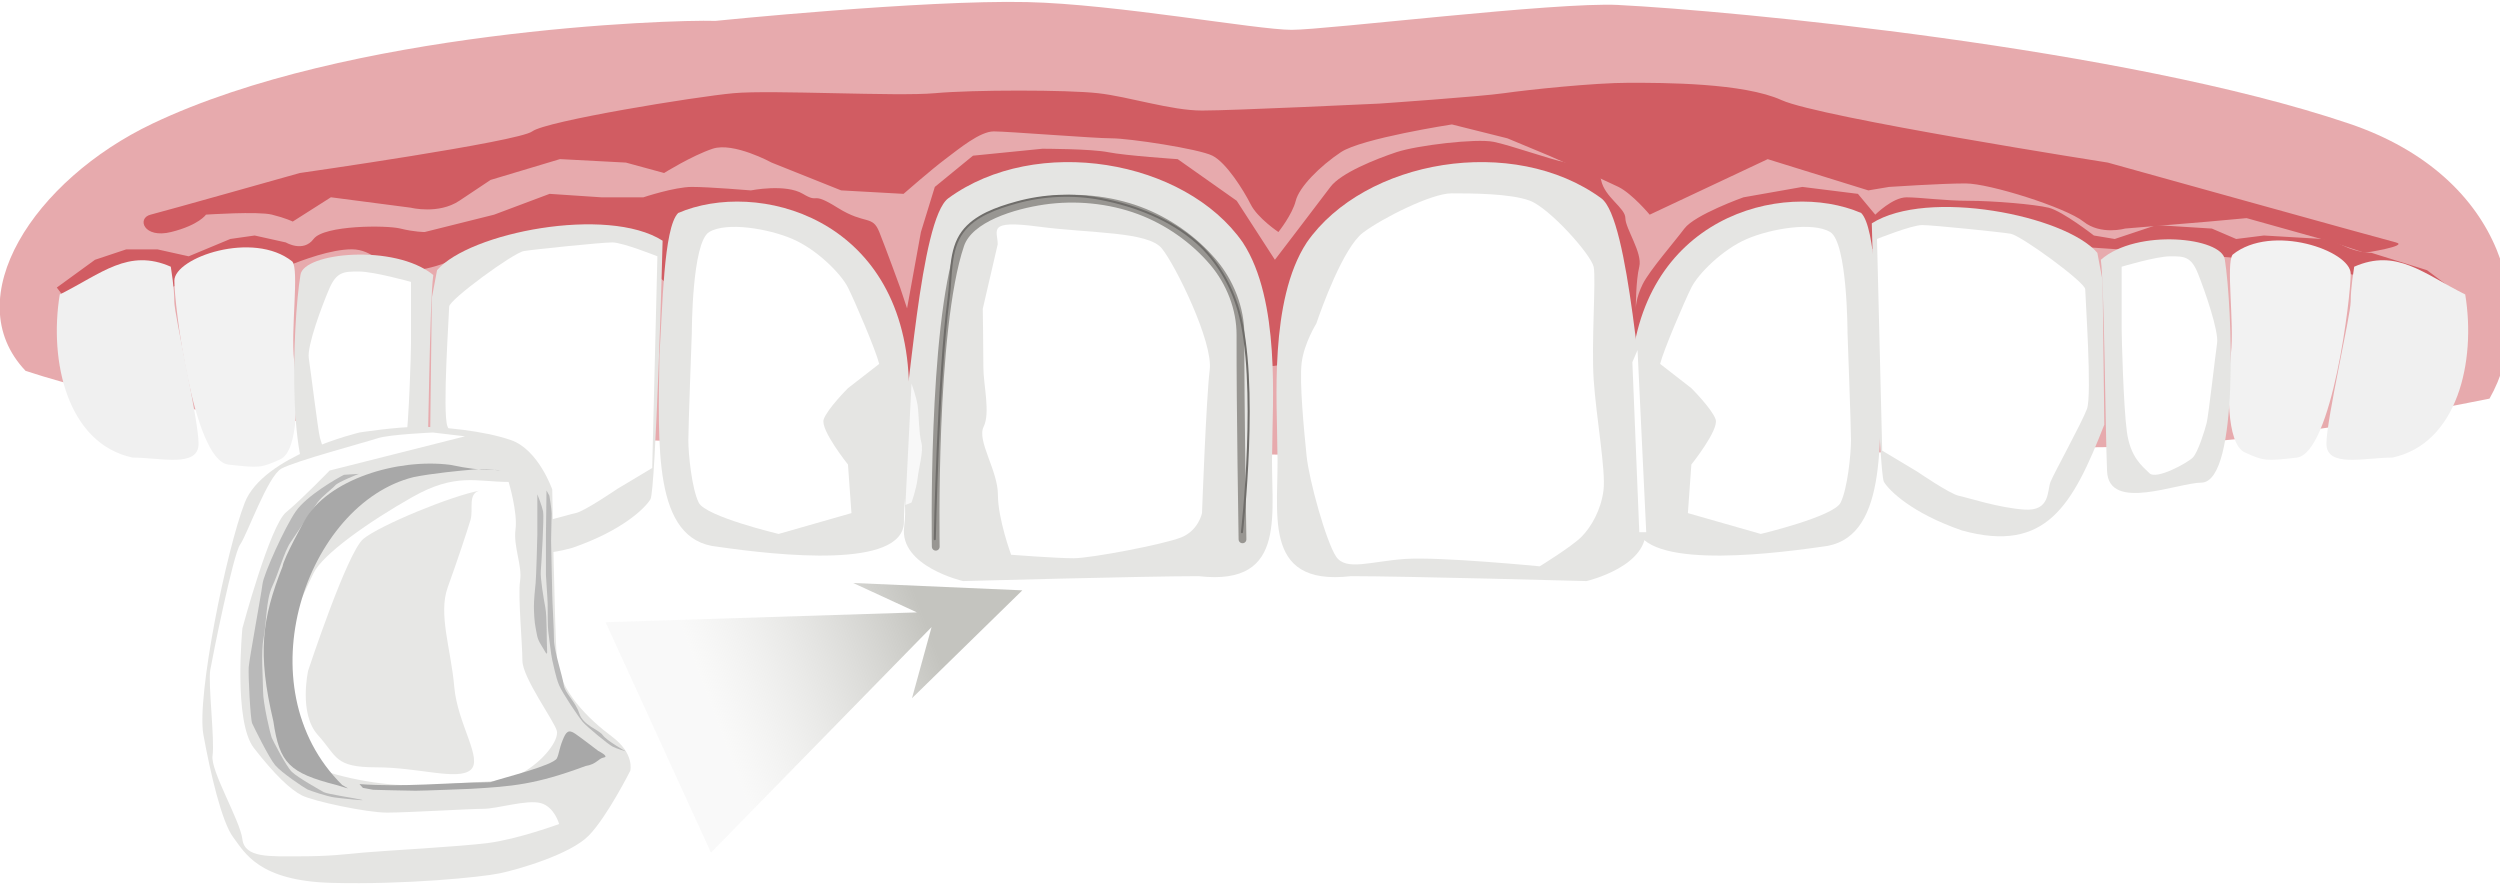 <?xml version="1.0" encoding="UTF-8" standalone="no"?>
<!-- Created with Inkscape (http://www.inkscape.org/) -->

<svg
   xmlns:dc="http://purl.org/dc/elements/1.1/"
   xmlns:cc="http://creativecommons.org/ns#"
   xmlns:rdf="http://www.w3.org/1999/02/22-rdf-syntax-ns#"
   xmlns:svg="http://www.w3.org/2000/svg"
   xmlns="http://www.w3.org/2000/svg"
   xmlns:xlink="http://www.w3.org/1999/xlink"
   xmlns:sodipodi="http://sodipodi.sourceforge.net/DTD/sodipodi-0.dtd"
   xmlns:inkscape="http://www.inkscape.org/namespaces/inkscape"
   width="137.537"
   height="48.722"
   viewBox="0 0 36.39 12.891"
   version="1.1"
   id="svg151420"
   inkscape:version="0.92.2 5c3e80d, 2017-08-06"
   sodipodi:docname="veneer.svg">
  <defs
     id="defs151414">
    <linearGradient
       id="linearGradient153358">
      <stop
         style="stop-color:#c4c4bf;stop-opacity:1;"
         offset="0"
         id="stop153354" />
      <stop
         style="stop-color:#f1f1f0;stop-opacity:0.403;"
         offset="1"
         id="stop153356" />
    </linearGradient>
    <filter
       inkscape:collect="always"
       style="color-interpolation-filters:sRGB"
       id="filter152648"
       x="-0.037"
       width="1.074"
       y="-0.488"
       height="1.975">
      <feGaussianBlur
         inkscape:collect="always"
         stdDeviation="1.331"
         id="feGaussianBlur152650" />
    </filter>
    <filter
       inkscape:collect="always"
       style="color-interpolation-filters:sRGB"
       id="filter152666"
       x="-0.008"
       width="1.016"
       y="-0.074"
       height="1.148">
      <feGaussianBlur
         inkscape:collect="always"
         stdDeviation="0.307"
         id="feGaussianBlur152668" />
    </filter>
    <filter
       inkscape:collect="always"
       style="color-interpolation-filters:sRGB"
       id="filter152713"
       x="-0.124"
       width="1.249"
       y="-0.092"
       height="1.184">
      <feGaussianBlur
         inkscape:collect="always"
         stdDeviation="0.558"
         id="feGaussianBlur152715" />
    </filter>
    <filter
       inkscape:collect="always"
       style="color-interpolation-filters:sRGB"
       id="filter152753"
       x="-0.175"
       width="1.351"
       y="-0.109"
       height="1.218">
      <feGaussianBlur
         inkscape:collect="always"
         stdDeviation="0.537"
         id="feGaussianBlur152755" />
    </filter>
    <filter
       inkscape:collect="always"
       style="color-interpolation-filters:sRGB"
       id="filter152811"
       x="-0.115"
       width="1.231"
       y="-0.086"
       height="1.172">
      <feGaussianBlur
         inkscape:collect="always"
         stdDeviation="0.392"
         id="feGaussianBlur152813" />
    </filter>
    <filter
       inkscape:collect="always"
       style="color-interpolation-filters:sRGB"
       id="filter152855"
       x="-0.274"
       width="1.548"
       y="-0.12"
       height="1.24">
      <feGaussianBlur
         inkscape:collect="always"
         stdDeviation="0.42"
         id="feGaussianBlur152857" />
    </filter>
    <filter
       inkscape:collect="always"
       style="color-interpolation-filters:sRGB"
       id="filter152911"
       x="-0.947"
       width="2.894"
       y="-0.13"
       height="1.259">
      <feGaussianBlur
         inkscape:collect="always"
         stdDeviation="0.253"
         id="feGaussianBlur152913" />
    </filter>
    <filter
       inkscape:collect="always"
       style="color-interpolation-filters:sRGB"
       id="filter152923"
       x="-0.695"
       width="2.39"
       y="-0.053"
       height="1.106">
      <feGaussianBlur
         inkscape:collect="always"
         stdDeviation="0.155"
         id="feGaussianBlur152925" />
    </filter>
    <filter
       inkscape:collect="always"
       style="color-interpolation-filters:sRGB"
       id="filter152941"
       x="-0.057"
       width="1.113"
       y="-0.052"
       height="1.103">
      <feGaussianBlur
         inkscape:collect="always"
         stdDeviation="0.288"
         id="feGaussianBlur152943" />
    </filter>
    <filter
       inkscape:collect="always"
       style="color-interpolation-filters:sRGB"
       id="filter152979"
       x="-0.182"
       width="1.364"
       y="-0.148"
       height="1.296">
      <feGaussianBlur
         inkscape:collect="always"
         stdDeviation="0.885"
         id="feGaussianBlur152981" />
    </filter>
    <filter
       inkscape:collect="always"
       style="color-interpolation-filters:sRGB"
       id="filter153021"
       x="-0.019"
       width="1.038"
       y="-0.017"
       height="1.034">
      <feGaussianBlur
         inkscape:collect="always"
         stdDeviation="0.095"
         id="feGaussianBlur153023" />
    </filter>
    <filter
       inkscape:collect="always"
       style="color-interpolation-filters:sRGB"
       id="filter153094"
       x="-0.075"
       width="1.151"
       y="-0.051"
       height="1.103">
      <feGaussianBlur
         inkscape:collect="always"
         stdDeviation="0.639"
         id="feGaussianBlur153096" />
    </filter>
    <filter
       inkscape:collect="always"
       style="color-interpolation-filters:sRGB"
       id="filter153124"
       x="-0.096"
       width="1.193"
       y="-0.073"
       height="1.145">
      <feGaussianBlur
         inkscape:collect="always"
         stdDeviation="0.649"
         id="feGaussianBlur153126" />
    </filter>
    <filter
       inkscape:collect="always"
       style="color-interpolation-filters:sRGB"
       id="filter153146"
       x="-0.13"
       width="1.26"
       y="-0.037"
       height="1.074">
      <feGaussianBlur
         inkscape:collect="always"
         stdDeviation="0.359"
         id="feGaussianBlur153148" />
    </filter>
    <filter
       inkscape:collect="always"
       style="color-interpolation-filters:sRGB"
       id="filter153170"
       x="-0.151"
       width="1.303"
       y="-0.038"
       height="1.077">
      <feGaussianBlur
         inkscape:collect="always"
         stdDeviation="0.293"
         id="feGaussianBlur153172" />
    </filter>
    <filter
       inkscape:collect="always"
       style="color-interpolation-filters:sRGB"
       id="filter153202"
       x="-0.614"
       width="2.228"
       y="-0.042"
       height="1.085">
      <feGaussianBlur
         inkscape:collect="always"
         stdDeviation="0.198"
         id="feGaussianBlur153204" />
    </filter>
    <filter
       inkscape:collect="always"
       style="color-interpolation-filters:sRGB"
       id="filter153228"
       x="-0.068"
       width="1.137"
       y="-0.04"
       height="1.08">
      <feGaussianBlur
         inkscape:collect="always"
         stdDeviation="0.38"
         id="feGaussianBlur153230" />
    </filter>
    <filter
       inkscape:collect="always"
       style="color-interpolation-filters:sRGB"
       id="filter153254"
       x="-0.059"
       width="1.118"
       y="-0.202"
       height="1.405">
      <feGaussianBlur
         inkscape:collect="always"
         stdDeviation="0.351"
         id="feGaussianBlur153256" />
    </filter>
    <filter
       inkscape:collect="always"
       style="color-interpolation-filters:sRGB"
       id="filter153303"
       x="-0.441"
       width="1.882"
       y="-0.225"
       height="1.449">
      <feGaussianBlur
         inkscape:collect="always"
         stdDeviation="1.867"
         id="feGaussianBlur153305" />
    </filter>
    <linearGradient
       inkscape:collect="always"
       xlink:href="#linearGradient153358"
       id="linearGradient153362"
       gradientUnits="userSpaceOnUse"
       x1="-6.804"
       y1="19.56"
       x2="-15.119"
       y2="22.679"
       gradientTransform="matrix(0.378,0,0,0.378,16.62,4.178)" />
  </defs>
  <sodipodi:namedview
     id="base"
     pagecolor="#ffffff"
     bordercolor="#666666"
     borderopacity="1.0"
     inkscape:pageopacity="0.0"
     inkscape:pageshadow="2"
     inkscape:zoom="3.959798"
     inkscape:cx="53.210237"
     inkscape:cy="45.139626"
     inkscape:document-units="mm"
     inkscape:current-layer="layer45"
     showgrid="false"
     units="px"
     inkscape:snap-nodes="false"
     inkscape:snap-others="false"
     inkscape:window-width="1920"
     inkscape:window-height="992"
     inkscape:window-x="0"
     inkscape:window-y="1"
     inkscape:window-maximized="1" />
  <g
     inkscape:groupmode="layer"
     id="layer45"
     inkscape:label="new"
     style="display:inline"
     transform="translate(-0.597,-2.578)">
    <g
       id="g152673"
       transform="matrix(-0.378,0,0,0.378,20.973,4.178)">
      <path
         sodipodi:nodetypes="ssscsccsccss"
         inkscape:connector-curvature="0"
         id="path151992"
         d="m -8.412,-4.042 c 2.402,-0.12 11.242,0.958 12.578,0.958 1.336,0 6.775,-0.993 10.189,-1.069 4.005,-0.089 11.997,0.724 11.997,0.724 1.831,-0.056 14.15,0.371 21.683,3.957 4.56,2.171 7.534,6.732 4.885,9.52 -7.252,2.378 -15.504,2.122 -23.784,2.659 -4.544,0.267 -18.404,-0.189 -20.542,0.346 -2.138,0.535 -30.243,0.202 -33.45,-0.065 -6.133,0.106 -11.197,-0.685 -17.105,-1.871 -1.837,-3.244 -0.695,-8.53 5.413,-10.592 8.67,-2.928 23.834,-4.352 28.136,-4.566 z"
         style="opacity:1;fill:#e7aaad;fill-opacity:1;stroke:none;stroke-width:0.2;stroke-linecap:round;stroke-miterlimit:4;stroke-dasharray:none;stroke-dashoffset:0;stroke-opacity:1" />
      <path
         inkscape:connector-curvature="0"
         id="path152598"
         d="m -2.005,0.559 c 0,0 3.475,0.535 4.276,1.069 0.802,0.535 1.604,1.336 1.737,1.871 0.134,0.535 0.668,1.203 0.668,1.203 0,0 0.802,-0.535 1.069,-1.069 C 6.014,3.098 6.682,2.029 7.216,1.762 7.751,1.495 10.424,1.094 11.092,1.094 c 0.668,0 4.009,-0.267 4.544,-0.267 0.535,0 1.336,0.668 1.871,1.069 0.535,0.401 1.604,1.336 1.604,1.336 l 2.405,-0.134 2.673,-1.069 c 0,0 1.47,-0.802 2.272,-0.535 0.802,0.267 1.871,0.935 1.871,0.935 l 1.47,-0.401 2.539,-0.134 2.673,0.802 c 0,0 0.401,0.267 1.203,0.802 0.802,0.535 1.871,0.267 1.871,0.267 l 3.074,-0.401 1.47,0.935 c 0,0 0.267,-0.134 0.802,-0.267 0.535,-0.134 2.539,0 2.539,0 0,0 0.267,0.401 1.336,0.668 C 48.376,4.969 48.643,4.168 48.109,4.034 47.574,3.9 42.362,2.43 42.362,2.43 c 0,0 -8.419,-1.203 -8.954,-1.604 -0.535,-0.401 -6.281,-1.336 -7.751,-1.47 -1.47,-0.134 -6.281,0.134 -7.751,0 -1.47,-0.134 -5.078,-0.134 -6.281,0 -1.203,0.134 -2.806,0.668 -4.009,0.668 -1.203,0 -6.815,-0.267 -6.815,-0.267 0,0 -3.875,-0.267 -4.811,-0.401 -0.935,-0.134 -3.475,-0.401 -4.811,-0.401 -1.336,0 -4.41,0 -5.88,0.668 -1.47,0.668 -12.562,2.405 -12.562,2.405 0,0 -10.557,2.94 -11.092,3.074 -0.535,0.134 1.203,0.401 1.203,0.401 l 1.203,-0.401 3.341,-0.935 1.47,0.134 3.207,0.267 c 0,0 0.935,0.267 1.604,-0.267 0.668,-0.535 3.608,-1.47 4.544,-1.47 0.935,0 2.94,0.134 2.94,0.134 l 0.802,0.134 3.875,-1.203 4.544,2.138 c 0,0 0.668,-0.802 1.203,-1.069 0.535,-0.267 2.673,-1.203 2.673,-1.203 l 1.604,-0.668 z"
         style="opacity:1;fill:#d15c62;fill-opacity:1;stroke:none;stroke-width:0.2;stroke-linecap:round;stroke-miterlimit:4;stroke-dasharray:none;stroke-dashoffset:0;stroke-opacity:1;filter:url(#filter152648)" />
      <path
         inkscape:connector-curvature="0"
         id="path152652"
         d="m 4.811,5.771 c 0,0 -1.737,-2.272 -2.138,-2.806 C 2.272,2.43 0.935,1.896 0.134,1.628 -0.668,1.361 -2.94,1.094 -3.608,1.228 c -0.668,0.134 -2.138,0.668 -2.806,0.802 -0.668,0.134 -1.203,0 -1.336,0.668 -0.134,0.668 -0.935,1.069 -0.935,1.47 0,0.401 -0.668,1.336 -0.535,1.871 0.134,0.535 0.134,1.604 0.134,1.604 0,0 0,-0.401 -0.267,-0.935 C -9.622,6.172 -10.557,5.103 -10.958,4.568 -11.359,4.034 -13.23,3.366 -13.23,3.366 l -2.272,-0.401 -2.138,0.267 -0.668,0.802 c 0,0 -0.668,-0.668 -1.203,-0.668 -0.535,0 -1.47,0.134 -2.405,0.134 -0.935,0 -2.539,0.134 -3.074,0.267 -0.535,0.134 -1.737,1.069 -1.737,1.069 l -0.802,0.134 -1.604,-0.535 -2.138,0.134 -0.935,0.401 -1.069,-0.134 -2.272,0.134 c 0,0 -0.267,0 -0.802,0.267 -0.535,0.267 -1.069,0.267 -1.069,0.267 l -2.138,0.668 -1.069,0.802 4.143,-0.668 c 0,0 2.673,-0.401 3.608,-0.535 0.935,-0.134 7.216,-0.535 7.216,-0.535 0,0 0.668,0.267 1.604,0.267 0.935,0 9.755,-0.267 9.755,-0.267 0,0 1.336,-0.668 2.138,0.267 0.802,0.935 2.005,4.544 2.539,4.677 0.535,0.134 1.604,0.401 2.005,-0.401 0.401,-0.802 1.737,-3.341 2.405,-3.875 0.668,-0.535 3.074,-2.005 3.875,-1.604 0.802,0.401 3.074,1.604 3.207,2.138 0.134,0.535 1.604,2.94 2.138,3.207 0.535,0.267 2.405,0.535 3.074,-0.535 0.668,-1.069 4.276,-4.276 4.276,-4.276 l 4.544,-0.668 c 0,0 0.668,2.806 0.802,3.475 0.134,0.668 0.134,3.475 0.935,3.475 0.802,0 2.405,0.134 2.539,-1.069 0.134,-1.203 0.802,-2.539 1.604,-3.475 0.802,-0.935 4.544,-2.272 5.078,-2.005 0.535,0.267 0.401,-0.535 0.668,0.267 0.267,0.802 0.668,1.871 0.668,1.871 l 2.005,-1.604 c 0,0 -0.134,-0.668 1.203,-0.535 1.336,0.134 2.405,0.935 3.074,0.935 0.668,0 1.069,-0.267 1.737,0.134 0.668,0.401 1.871,0.668 2.405,0.535 0.535,-0.134 0.935,-0.802 1.737,-0.802 0.802,0 1.871,0.401 2.539,0.668 0.668,0.267 1.737,0.401 1.737,0.401 0,0 0.401,-0.401 1.203,-0.134 0.802,0.267 1.737,0.668 2.405,0.802 0.668,0.134 3.074,0.267 3.074,0.267 L 51.717,6.84 50.247,5.771 49.044,5.37 H 47.841 L 46.639,5.637 45.035,4.969 44.099,4.836 42.897,5.103 c 0,0 -0.668,0.401 -1.069,-0.134 -0.401,-0.535 -2.806,-0.535 -3.341,-0.401 -0.535,0.134 -0.935,0.134 -0.935,0.134 L 34.879,4.034 32.741,3.232 30.736,3.366 h -1.604 c 0,0 -1.203,-0.401 -1.871,-0.401 -0.668,0 -2.272,0.134 -2.272,0.134 0,0 -1.336,-0.267 -2.005,0.134 -0.668,0.401 -0.267,-0.134 -1.336,0.535 C 20.58,4.435 20.312,4.034 20.045,4.702 19.778,5.37 19.243,6.84 19.243,6.84 L 18.976,7.642 18.442,4.702 17.907,2.965 16.437,1.762 13.764,1.495 c 0,0 -1.871,0 -2.539,0.134 C 10.557,1.762 8.553,1.896 8.553,1.896 L 6.281,3.499 Z"
         style="opacity:1;fill:#d15c62;fill-opacity:1;stroke:none;stroke-width:0.2;stroke-linecap:round;stroke-miterlimit:4;stroke-dasharray:none;stroke-dashoffset:0;stroke-opacity:1;filter:url(#filter152666)" />
    </g>
  </g>
  <g
     inkscape:groupmode="layer"
     id="layer46"
     inkscape:label="new 1"
     style="display:inline"
     transform="translate(-0.597,-2.578)">
    <g
       id="g153050"
       transform="matrix(-0.378,0,0,0.378,20.973,4.178)">
      <path
         sodipodi:nodetypes="scsccs"
         inkscape:connector-curvature="0"
         id="path152588"
         d="m -36.616,6.306 c -0.008,0.855 0.715,6.89 2.071,7.083 1.203,0.134 1.27,0.134 2.005,-0.2 0.735,-0.334 0.668,-2.606 0.535,-3.809 -0.134,-1.203 0.2,-3.475 -0.067,-3.809 -1.504,-1.21 -4.536,-0.152 -4.544,0.735 z"
         style="opacity:1;fill:#f2f2f2;fill-opacity:1;stroke:none;stroke-width:0.2;stroke-linecap:round;stroke-miterlimit:4;stroke-dasharray:none;stroke-dashoffset:0;stroke-opacity:1" />
      <use
         height="100%"
         width="100%"
         transform="matrix(-1,0,0,1,10.575,0.267)"
         id="use152590"
         xlink:href="#path152588"
         y="0"
         x="0" />
      <path
         sodipodi:nodetypes="cssccc"
         inkscape:connector-curvature="0"
         id="path152592"
         d="m -38.22,13.388 c 1.069,0 2.539,0.401 2.539,-0.535 0,-0.935 -0.935,-4.944 -0.935,-5.479 0,-0.535 -0.119,-1.211 -0.134,-1.336 -1.632,-0.718 -2.663,0.262 -4.276,1.069 -0.423,2.576 0.297,5.746 2.806,6.281 z"
         style="opacity:1;fill:#f0f0f0;fill-opacity:1;stroke:none;stroke-width:0.2;stroke-linecap:round;stroke-miterlimit:4;stroke-dasharray:none;stroke-dashoffset:0;stroke-opacity:1" />
      <use
         height="100%"
         width="100%"
         transform="matrix(-1,0,0,1,10.577,0)"
         id="use152594"
         xlink:href="#path152592"
         y="0"
         x="0" />
      <g
         id="g152719">
        <path
           style="opacity:1;fill:#e5e5e3;fill-opacity:1;stroke:none;stroke-width:0.2;stroke-linecap:round;stroke-miterlimit:4;stroke-dasharray:none;stroke-dashoffset:0;stroke-opacity:1"
           d="M 17.387,3.402 C 14.007,0.932 8.28,1.899 6.048,5.103 4.582,7.338 4.914,11.339 4.914,13.04 c 0.096,2.351 -0.702,5.322 2.835,4.914 2.079,0 9.071,0.189 9.071,0.189 0,0 2.457,-0.567 2.268,-2.079 -0.189,-1.512 0.378,-1.701 0.189,-3.024 -0.391,-1.746 -0.798,-8.841 -1.89,-9.638 z"
           id="path152570"
           inkscape:connector-curvature="0"
           sodipodi:nodetypes="sccccscs" />
        <path
           sodipodi:nodetypes="csssccscscscc"
           style="opacity:1;fill:#ffffff;fill-opacity:1;stroke:none;stroke-width:0.2;stroke-linecap:round;stroke-miterlimit:4;stroke-dasharray:none;stroke-dashoffset:0;stroke-opacity:1;filter:url(#filter152713)"
           d="m 15.485,5.175 c 0,-0.535 0.44,-0.949 -1.564,-0.682 -2.005,0.267 -4.228,0.179 -4.762,0.848 -0.535,0.668 -1.972,3.599 -1.838,4.668 0.134,1.069 0.297,5.518 0.297,5.518 0,0 0.134,0.668 0.802,0.935 0.668,0.267 3.475,0.802 4.143,0.802 0.668,0 2.405,-0.134 2.405,-0.134 0,0 0.509,-1.375 0.509,-2.311 0,-0.935 0.818,-2.083 0.551,-2.617 -0.267,-0.535 0.009,-1.62 0.009,-2.288 0,-0.668 0.023,-2.256 0.023,-2.256 z"
           id="path152675"
           inkscape:connector-curvature="0" />
      </g>
      <use
         height="100%"
         width="100%"
         transform="matrix(-1,0,0,1,9.631,0)"
         id="use152721"
         xlink:href="#g152719"
         y="0"
         x="0" />
      <g
         id="g152759">
        <path
           style="opacity:1;fill:#e5e5e3;fill-opacity:1;stroke:none;stroke-width:0.2;stroke-linecap:round;stroke-miterlimit:4;stroke-dasharray:none;stroke-dashoffset:0;stroke-opacity:1"
           d="m -17.765,3.969 c -0.567,0.567 -0.6,3.678 -0.722,5.492 -0.036,3.445 -0.271,7.118 2.233,7.359 2.336,0.337 7.15,0.869 7.182,-0.945 0,-1.323 0.378,-3.78 0.189,-5.481 C -9.142,4.109 -14.74,2.665 -17.765,3.969 Z"
           id="path152576"
           inkscape:connector-curvature="0"
           sodipodi:nodetypes="cccccc" />
        <path
           style="opacity:1;fill:#ffffff;fill-opacity:1;stroke:none;stroke-width:0.2;stroke-linecap:round;stroke-miterlimit:4;stroke-dasharray:none;stroke-dashoffset:0;stroke-opacity:1;filter:url(#filter152753)"
           d="m -10.023,9.78 c -0.134,-0.535 -0.935,-2.405 -1.203,-2.94 -0.267,-0.535 -1.203,-1.47 -2.138,-1.871 -0.935,-0.401 -2.539,-0.668 -3.207,-0.267 -0.668,0.401 -0.668,3.875 -0.668,3.875 0,0 -0.134,3.608 -0.134,4.143 0,0.535 0.134,1.871 0.401,2.405 0.267,0.535 3.074,1.203 3.074,1.203 l 2.806,-0.802 -0.134,-1.871 c 0,0 -1.069,-1.336 -0.935,-1.737 0.134,-0.401 0.935,-1.203 0.935,-1.203 z"
           id="path152723"
           inkscape:connector-curvature="0" />
      </g>
      <use
         height="100%"
         width="100%"
         transform="matrix(-1,0,0,1,10.025,0)"
         id="use152761"
         xlink:href="#g152759"
         y="0"
         x="0" />
      <path
         inkscape:connector-curvature="0"
         id="path152763"
         d="M -9.154,9.246 -9.488,16.261 h 0.267 L -8.954,9.713 Z"
         style="opacity:1;fill:#ffffff;fill-opacity:1;stroke:none;stroke-width:0.2;stroke-linecap:round;stroke-miterlimit:4;stroke-dasharray:none;stroke-dashoffset:0;stroke-opacity:1;filter:url(#filter152923)" />
      <g
         id="g152817">
        <path
           style="opacity:1;fill:#e5e5e3;fill-opacity:1;stroke:none;stroke-width:0.2;stroke-linecap:round;stroke-miterlimit:4;stroke-dasharray:none;stroke-dashoffset:0;stroke-opacity:1"
           d="m -27.061,6.573 -0.067,5.546 c 1.211,3.095 2.231,4.972 5.479,4.076 1.938,-0.668 2.806,-1.537 3.007,-1.871 0.2,-0.334 0.468,-9.622 0.468,-9.956 -2.124,-1.356 -7.447,-0.314 -8.686,1.136 z"
           id="path152580"
           inkscape:connector-curvature="0"
           sodipodi:nodetypes="ccccccc" />
        <path
           style="opacity:1;fill:#ffffff;fill-opacity:1;stroke:none;stroke-width:0.2;stroke-linecap:round;stroke-miterlimit:4;stroke-dasharray:none;stroke-dashoffset:0;stroke-opacity:1;filter:url(#filter152811)"
           d="m -18.575,13.121 0.2,-8.152 c 0,0 -1.336,-0.535 -1.737,-0.535 -0.401,0 -3.007,0.267 -3.408,0.334 -0.401,0.067 -2.873,1.871 -2.873,2.138 0,0.267 -0.267,4.076 -0.067,4.61 0.2,0.535 1.27,2.472 1.403,2.806 0.134,0.334 0,1.136 1.002,1.069 1.002,-0.067 2.205,-0.468 2.539,-0.535 0.334,-0.067 1.604,-0.935 1.604,-0.935 z"
           id="path152785"
           inkscape:connector-curvature="0" />
      </g>
      <use
         height="100%"
         width="100%"
         transform="matrix(-1,0,0,1,10.215,0.668)"
         id="use152819"
         xlink:href="#g152817"
         y="0"
         x="0" />
      <g
         transform="translate(0.067,0.2)"
         id="g152861">
        <path
           style="opacity:1;fill:#e5e5e3;fill-opacity:1;stroke:none;stroke-width:0.2;stroke-linecap:round;stroke-miterlimit:4;stroke-dasharray:none;stroke-dashoffset:0;stroke-opacity:1"
           d="m -30.956,14.151 c 0.935,0 3.588,1.145 3.655,-0.44 0.068,-1.585 0.105,-7.133 0.24,-8.14 -1.39,-1.217 -4.675,-0.867 -4.776,-0.003 -0.284,1.816 -0.557,8.489 0.881,8.584 z"
           id="path152584"
           inkscape:connector-curvature="0"
           sodipodi:nodetypes="czcccc" />
        <path
           style="opacity:1;fill:#ffffff;fill-opacity:1;stroke:none;stroke-width:0.2;stroke-linecap:round;stroke-miterlimit:4;stroke-dasharray:none;stroke-dashoffset:0;stroke-opacity:1;filter:url(#filter152855)"
           d="m -27.863,5.838 c 0,0 -1.336,-0.401 -1.871,-0.401 -0.535,0 -0.802,0 -1.069,0.668 -0.267,0.668 -0.802,2.205 -0.735,2.673 0.067,0.468 0.334,2.806 0.401,3.074 0.067,0.267 0.334,1.136 0.535,1.336 0.2,0.2 1.403,0.869 1.67,0.601 0.267,-0.267 0.735,-0.601 0.869,-1.604 0.134,-1.002 0.2,-3.675 0.2,-3.942 0,-0.267 0,-2.405 0,-2.405 z"
           id="path152821"
           inkscape:connector-curvature="0" />
      </g>
      <use
         height="100%"
         width="100%"
         transform="matrix(-1.071,0,0,0.998,8.309,0.597)"
         id="use152863"
         xlink:href="#g152861"
         y="0"
         x="0" />
      <path
         inkscape:connector-curvature="0"
         id="path152865"
         d="m 18.804,10.536 0.236,4.677 -0.236,-0.094 c 0,0 -0.189,-0.52 -0.236,-0.945 -0.047,-0.425 -0.236,-1.039 -0.142,-1.37 0.094,-0.331 0.094,-1.087 0.142,-1.417 0.047,-0.331 0.236,-0.85 0.236,-0.85 z"
         style="opacity:1;fill:#f8f8f8;fill-opacity:1;stroke:none;stroke-width:0.2;stroke-linecap:round;stroke-miterlimit:4;stroke-dasharray:none;stroke-dashoffset:0;stroke-opacity:1;filter:url(#filter152911)" />
      <path
         transform="matrix(-1,0,0,1,24.013,0)"
         sodipodi:nodetypes="csssssc"
         inkscape:connector-curvature="0"
         id="path152927"
         d="m 6.142,16.82 c 0,0 -0.152,-8.381 0.945,-11.623 0.35,-1.035 2.067,-1.534 3.213,-1.701 1.222,-0.177 2.528,-0.053 3.685,0.378 1.081,0.403 2.087,1.106 2.835,1.984 0.657,0.773 1.059,1.793 1.056,2.807 -0.008,2.681 0.078,7.871 0.078,7.871"
         style="opacity:1;fill:none;fill-opacity:1;stroke:#989692;stroke-width:0.3;stroke-linecap:round;stroke-miterlimit:4;stroke-dasharray:none;stroke-dashoffset:0;stroke-opacity:1;filter:url(#filter152941)" />
      <path
         inkscape:connector-curvature="0"
         id="path152945"
         d="M 3.213,8.221 C 3.024,7.654 2.173,5.292 1.417,4.725 0.661,4.158 -1.228,3.213 -1.984,3.213 c -0.756,0 -2.268,0 -3.024,0.283 -0.756,0.283 -2.362,2.079 -2.457,2.551 -0.094,0.472 0.094,2.929 0,4.347 -0.094,1.417 -0.472,3.496 -0.378,4.252 0.094,0.756 0.472,1.417 0.85,1.795 0.378,0.378 1.606,1.134 1.606,1.134 0,0 3.874,-0.378 5.197,-0.283 1.323,0.094 2.268,0.472 2.646,-0.095 0.378,-0.567 1.039,-2.929 1.134,-3.874 C 3.685,12.379 3.874,10.489 3.78,9.733 3.685,8.977 3.213,8.221 3.213,8.221 Z"
         style="opacity:1;fill:#ffffff;fill-opacity:1;stroke:none;stroke-width:0.3;stroke-linecap:round;stroke-miterlimit:4;stroke-dasharray:none;stroke-dashoffset:0;stroke-opacity:1;filter:url(#filter152979)" />
      <path
         sodipodi:nodetypes="cssssssc"
         inkscape:connector-curvature="0"
         id="path152983"
         d="m 6.08,16.261 c 0,0 -0.664,-5.815 0.134,-8.553 C 6.499,6.73 7.053,5.778 7.818,5.103 8.827,4.213 10.172,3.691 11.493,3.433 c 1.072,-0.209 2.222,-0.159 3.274,0.134 0.759,0.211 1.602,0.504 2.071,1.136 0.515,0.695 0.42,1.682 0.535,2.539 0.41,3.074 0.535,9.288 0.535,9.288"
         style="opacity:1;fill:none;fill-opacity:1;stroke:#6f6d6a;stroke-width:0.08;stroke-linecap:round;stroke-miterlimit:4;stroke-dasharray:none;stroke-dashoffset:0;stroke-opacity:1;filter:url(#filter153021)" />
    </g>
  </g>
  <g
     inkscape:groupmode="layer"
     id="layer49"
     inkscape:label="new 4"
     style="display:inline"
     transform="translate(-0.597,-2.578)">
    <g
       id="g153339"
       transform="matrix(0.25,0,0,0.207,16.186,-7.065)">
      <g
         id="g153326">
        <g
           style="display:inline"
           id="g153267">
          <path
             inkscape:connector-curvature="0"
             id="path153054"
             d="m -41.427,76.998 c 0,0 -5.613,1.604 -6.682,4.944 -1.069,3.341 -2.806,13.631 -2.405,16.303 0.401,2.673 1.069,6.147 1.737,7.216 0.668,1.069 1.47,3.074 5.746,3.207 4.276,0.134 8.686,-0.401 9.755,-0.668 1.069,-0.267 4.143,-1.336 5.212,-2.673 1.069,-1.336 2.405,-4.544 2.405,-4.544 0,0 0.267,-1.203 -1.069,-2.405 -1.336,-1.203 -3.074,-3.207 -3.207,-5.479 -0.134,-2.272 -0.267,-11.893 -0.267,-11.893 0,0 -0.802,-2.806 -2.405,-3.475 -1.604,-0.668 -4.009,-0.935 -5.345,-0.935 -1.336,0 -3.475,0.401 -3.475,0.401 z"
             style="display:inline;opacity:1;fill:#e5e5e3;fill-opacity:1;stroke:none;stroke-width:0.08;stroke-linecap:round;stroke-miterlimit:4;stroke-dasharray:none;stroke-dashoffset:0;stroke-opacity:1" />
          <path
             inkscape:connector-curvature="0"
             id="path153056"
             d="m -35.28,77.266 -7.884,2.405 c 0,0 -1.604,2.005 -2.539,2.94 -0.935,0.935 -2.539,8.152 -2.539,8.152 0,0 -0.535,6.548 0.668,8.419 1.203,1.871 2.138,2.94 2.806,3.341 0.668,0.401 3.742,1.203 4.944,1.203 1.203,0 4.811,-0.267 5.613,-0.267 0.802,0 2.539,-0.668 3.341,-0.401 0.802,0.267 1.069,1.47 1.069,1.47 0,0 -2.405,1.069 -4.143,1.336 -1.737,0.267 -6.014,0.535 -7.216,0.668 -1.203,0.134 -2.005,0.267 -3.742,0.267 -1.737,0 -3.207,0.134 -3.341,-1.203 -0.134,-1.336 -1.871,-4.811 -1.737,-5.88 0.134,-1.069 -0.267,-5.078 -0.134,-6.014 0.134,-0.935 1.336,-8.152 1.737,-8.82 0.401,-0.668 1.604,-4.811 2.405,-5.345 0.802,-0.535 4.944,-1.871 5.613,-2.138 0.668,-0.267 3.207,-0.401 3.207,-0.401 z"
             style="opacity:1;fill:#ffffff;fill-opacity:1;stroke:none;stroke-width:0.08;stroke-linecap:round;stroke-miterlimit:4;stroke-dasharray:none;stroke-dashoffset:0;stroke-opacity:1;filter:url(#filter153094)" />
          <path
             inkscape:connector-curvature="0"
             id="path153098"
             d="m -32.741,80.473 c -1.871,0 -3.074,-0.668 -5.613,1.069 -2.539,1.737 -5.212,4.009 -5.746,5.345 -0.535,1.336 -2.405,6.014 -1.871,7.083 0.535,1.069 1.47,4.143 1.737,5.212 0.267,1.069 -1.203,0.935 1.069,1.737 2.272,0.802 4.544,1.069 6.815,0.802 2.272,-0.267 3.207,0 4.41,-0.802 1.203,-0.802 2.138,-2.272 2.005,-2.94 -0.134,-0.668 -2.005,-3.742 -2.005,-4.944 0,-1.203 -0.267,-4.544 -0.134,-5.613 0.134,-1.069 -0.401,-2.405 -0.267,-3.608 0.134,-1.203 -0.401,-3.341 -0.401,-3.341 z"
             style="opacity:1;fill:#ffffff;fill-opacity:1;stroke:none;stroke-width:0.08;stroke-linecap:round;stroke-miterlimit:4;stroke-dasharray:none;stroke-dashoffset:0;stroke-opacity:1;filter:url(#filter153124)" />
          <path
             sodipodi:nodetypes="csccscccccccscsccccc"
             inkscape:connector-curvature="0"
             id="path153128"
             d="m -42.329,79.972 c -0.434,0.267 -2.172,1.47 -2.806,2.572 -0.635,1.102 -1.871,4.41 -1.938,5.112 -0.067,0.702 -0.768,5.245 -0.802,5.847 -0.033,0.601 0.1,3.675 0.2,3.942 0.1,0.267 0.969,2.405 1.336,2.94 0.367,0.535 1.704,1.604 1.871,1.704 0.167,0.1 1.169,0.501 1.57,0.568 0.401,0.067 1.938,0.267 1.604,0.167 -0.334,-0.1 -2.005,-0.401 -2.205,-0.535 -0.2,-0.134 -1.537,-1.036 -1.871,-1.437 -0.334,-0.401 -1.102,-2.205 -1.169,-2.405 -0.067,-0.2 -0.501,-2.372 -0.501,-3.274 0,-0.902 -0.134,-2.74 0.033,-3.742 0.167,-1.002 0.134,-2.673 0.501,-3.608 0.367,-0.935 0.702,-2.472 1.069,-3.107 0.367,-0.635 1.303,-2.372 1.57,-2.806 0.267,-0.434 0.869,-0.969 1.036,-1.203 0.167,-0.234 1.37,-0.802 1.37,-0.802 z"
             style="opacity:1;fill:#b9b9b9;fill-opacity:1;stroke:none;stroke-width:0.08;stroke-linecap:round;stroke-miterlimit:4;stroke-dasharray:none;stroke-dashoffset:0;stroke-opacity:1;filter:url(#filter153146)" />
          <path
             inkscape:connector-curvature="0"
             id="path153150"
             d="m -31.07,81.342 c 0,0 0,2.673 0,2.84 0,0.167 -0.067,3.074 -0.1,3.408 -0.033,0.334 -0.1,1.203 -0.1,1.637 0,0.434 0.033,1.136 0.1,1.503 0.067,0.367 0.067,0.735 0.301,1.169 0.234,0.434 0.401,0.969 0.367,0.401 -0.033,-0.568 0,-2.339 -0.1,-2.973 -0.1,-0.635 -0.301,-2.105 -0.267,-2.572 0.033,-0.468 0.2,-3.809 0.134,-4.209 -0.067,-0.401 -0.334,-1.203 -0.334,-1.203 z"
             style="opacity:1;fill:#b9b9b9;fill-opacity:1;stroke:none;stroke-width:0.08;stroke-linecap:round;stroke-miterlimit:4;stroke-dasharray:none;stroke-dashoffset:0;stroke-opacity:1;filter:url(#filter153202)" />
          <path
             inkscape:connector-curvature="0"
             id="path153152"
             d="m -30.536,81.074 c 0,0 -0.033,2.973 -0.033,3.107 0,0.134 0,2.639 0,2.84 0,0.2 0.1,1.704 0.1,2.038 0,0.334 0,1.67 0.033,1.904 0.033,0.234 0.167,1.737 0.234,2.038 0.067,0.301 0.2,1.203 0.401,1.771 0.2,0.568 1.136,2.238 1.37,2.572 0.234,0.334 1.47,1.57 1.737,1.737 0.267,0.167 0.768,0.334 0.768,0.334 0,0 -1.102,-0.735 -1.336,-1.136 -0.234,-0.401 -1.136,-0.668 -1.37,-1.537 -0.234,-0.869 -0.835,-1.403 -0.902,-2.005 -0.067,-0.601 -0.568,-2.405 -0.568,-3.174 0,-0.768 -0.1,-2.706 -0.1,-3.107 0,-0.401 -0.067,-3.307 -0.067,-3.842 0,-0.535 0.033,-1.57 0.033,-1.904 0,-0.334 -0.134,-1.27 -0.134,-1.27 z"
             style="opacity:1;fill:#b9b9b9;fill-opacity:1;stroke:none;stroke-width:0.08;stroke-linecap:round;stroke-miterlimit:4;stroke-dasharray:none;stroke-dashoffset:0;stroke-opacity:1;filter:url(#filter153170)" />
          <path
             sodipodi:nodetypes="ccccccccccc"
             inkscape:connector-curvature="0"
             id="path153206"
             d="m -33.208,79.671 c -0.401,-0.134 -0.767,0.147 -2.94,-0.401 -3.061,-0.47 -7.132,1.011 -8.486,3.942 0,0 -1.203,2.606 -1.27,3.207 -1.207,3.694 -1.471,6.089 -0.535,10.891 0.36,2.965 0.941,3.627 3.675,4.477 0.601,0.2 0.935,0.401 0.334,0 -5.803,-6.932 -2.083,-19.778 4.143,-21.649 1.069,-0.267 2.806,-0.468 3.475,-0.535 0.668,-0.067 1.604,0.067 1.604,0.067 z"
             style="opacity:1;fill:#a8a8a8;fill-opacity:1;stroke:none;stroke-width:0.08;stroke-linecap:round;stroke-miterlimit:4;stroke-dasharray:none;stroke-dashoffset:0;stroke-opacity:1;filter:url(#filter153228)" />
          <path
             sodipodi:nodetypes="ccccsccccsccc"
             inkscape:connector-curvature="0"
             id="path153232"
             d="m -41.427,101.721 c 2.546,0.226 5.071,-0.099 7.617,-0.134 0.819,-0.339 3.612,-1.156 3.875,-1.67 0.134,-0.334 0.134,-0.668 0.334,-1.27 0.2,-0.601 0.334,-0.802 0.735,-0.468 0.401,0.334 1.336,1.203 1.336,1.203 0,0 0.668,0.401 0.334,0.468 -0.334,0.067 -0.401,0.468 -1.069,0.601 -2.916,1.311 -4.29,1.435 -6.682,1.604 0,0 -2.74,0.134 -3.207,0.134 -0.468,0 -2.472,-0.067 -2.472,-0.067 l -0.601,-0.134 z"
             style="opacity:1;fill:#a8a8a8;fill-opacity:1;stroke:none;stroke-width:0.08;stroke-linecap:round;stroke-miterlimit:4;stroke-dasharray:none;stroke-dashoffset:0;stroke-opacity:1;filter:url(#filter153254)" />
        </g>
        <path
           style="opacity:1;fill:#e7e7e5;fill-opacity:1;stroke:none;stroke-width:0.08;stroke-linecap:round;stroke-miterlimit:4;stroke-dasharray:none;stroke-dashoffset:0;stroke-opacity:1;filter:url(#filter153303)"
           d="m -34.396,81.076 c -1.701,0.378 -5.859,2.457 -6.804,3.402 -0.945,0.945 -3.213,9.26 -3.213,9.26 0,0 -0.567,3.024 0.567,4.536 1.134,1.512 0.945,2.268 3.402,2.268 2.457,0 4.725,0.945 5.481,0.189 0.756,-0.756 -0.756,-3.213 -0.945,-5.859 -0.189,-2.646 -0.945,-5.103 -0.378,-6.993 0.567,-1.89 1.134,-3.969 1.323,-4.725 0.189,-0.756 -0.189,-1.89 0.567,-2.079 z"
           id="path153269"
           inkscape:connector-curvature="0" />
      </g>
    </g>
    <path
       style="opacity:1;fill:url(#linearGradient153362);fill-opacity:1;stroke:none;stroke-width:0.03;stroke-linecap:round;stroke-miterlimit:4;stroke-dasharray:none;stroke-dashoffset:0;stroke-opacity:1"
       d="m 9.412,11.635 4.532,-0.143 -0.928,-0.428 2.462,0.107 -1.606,1.57 0.285,-1.035 -3.211,3.283 z"
       id="path153352"
       inkscape:connector-curvature="0" />
  </g>
</svg>
